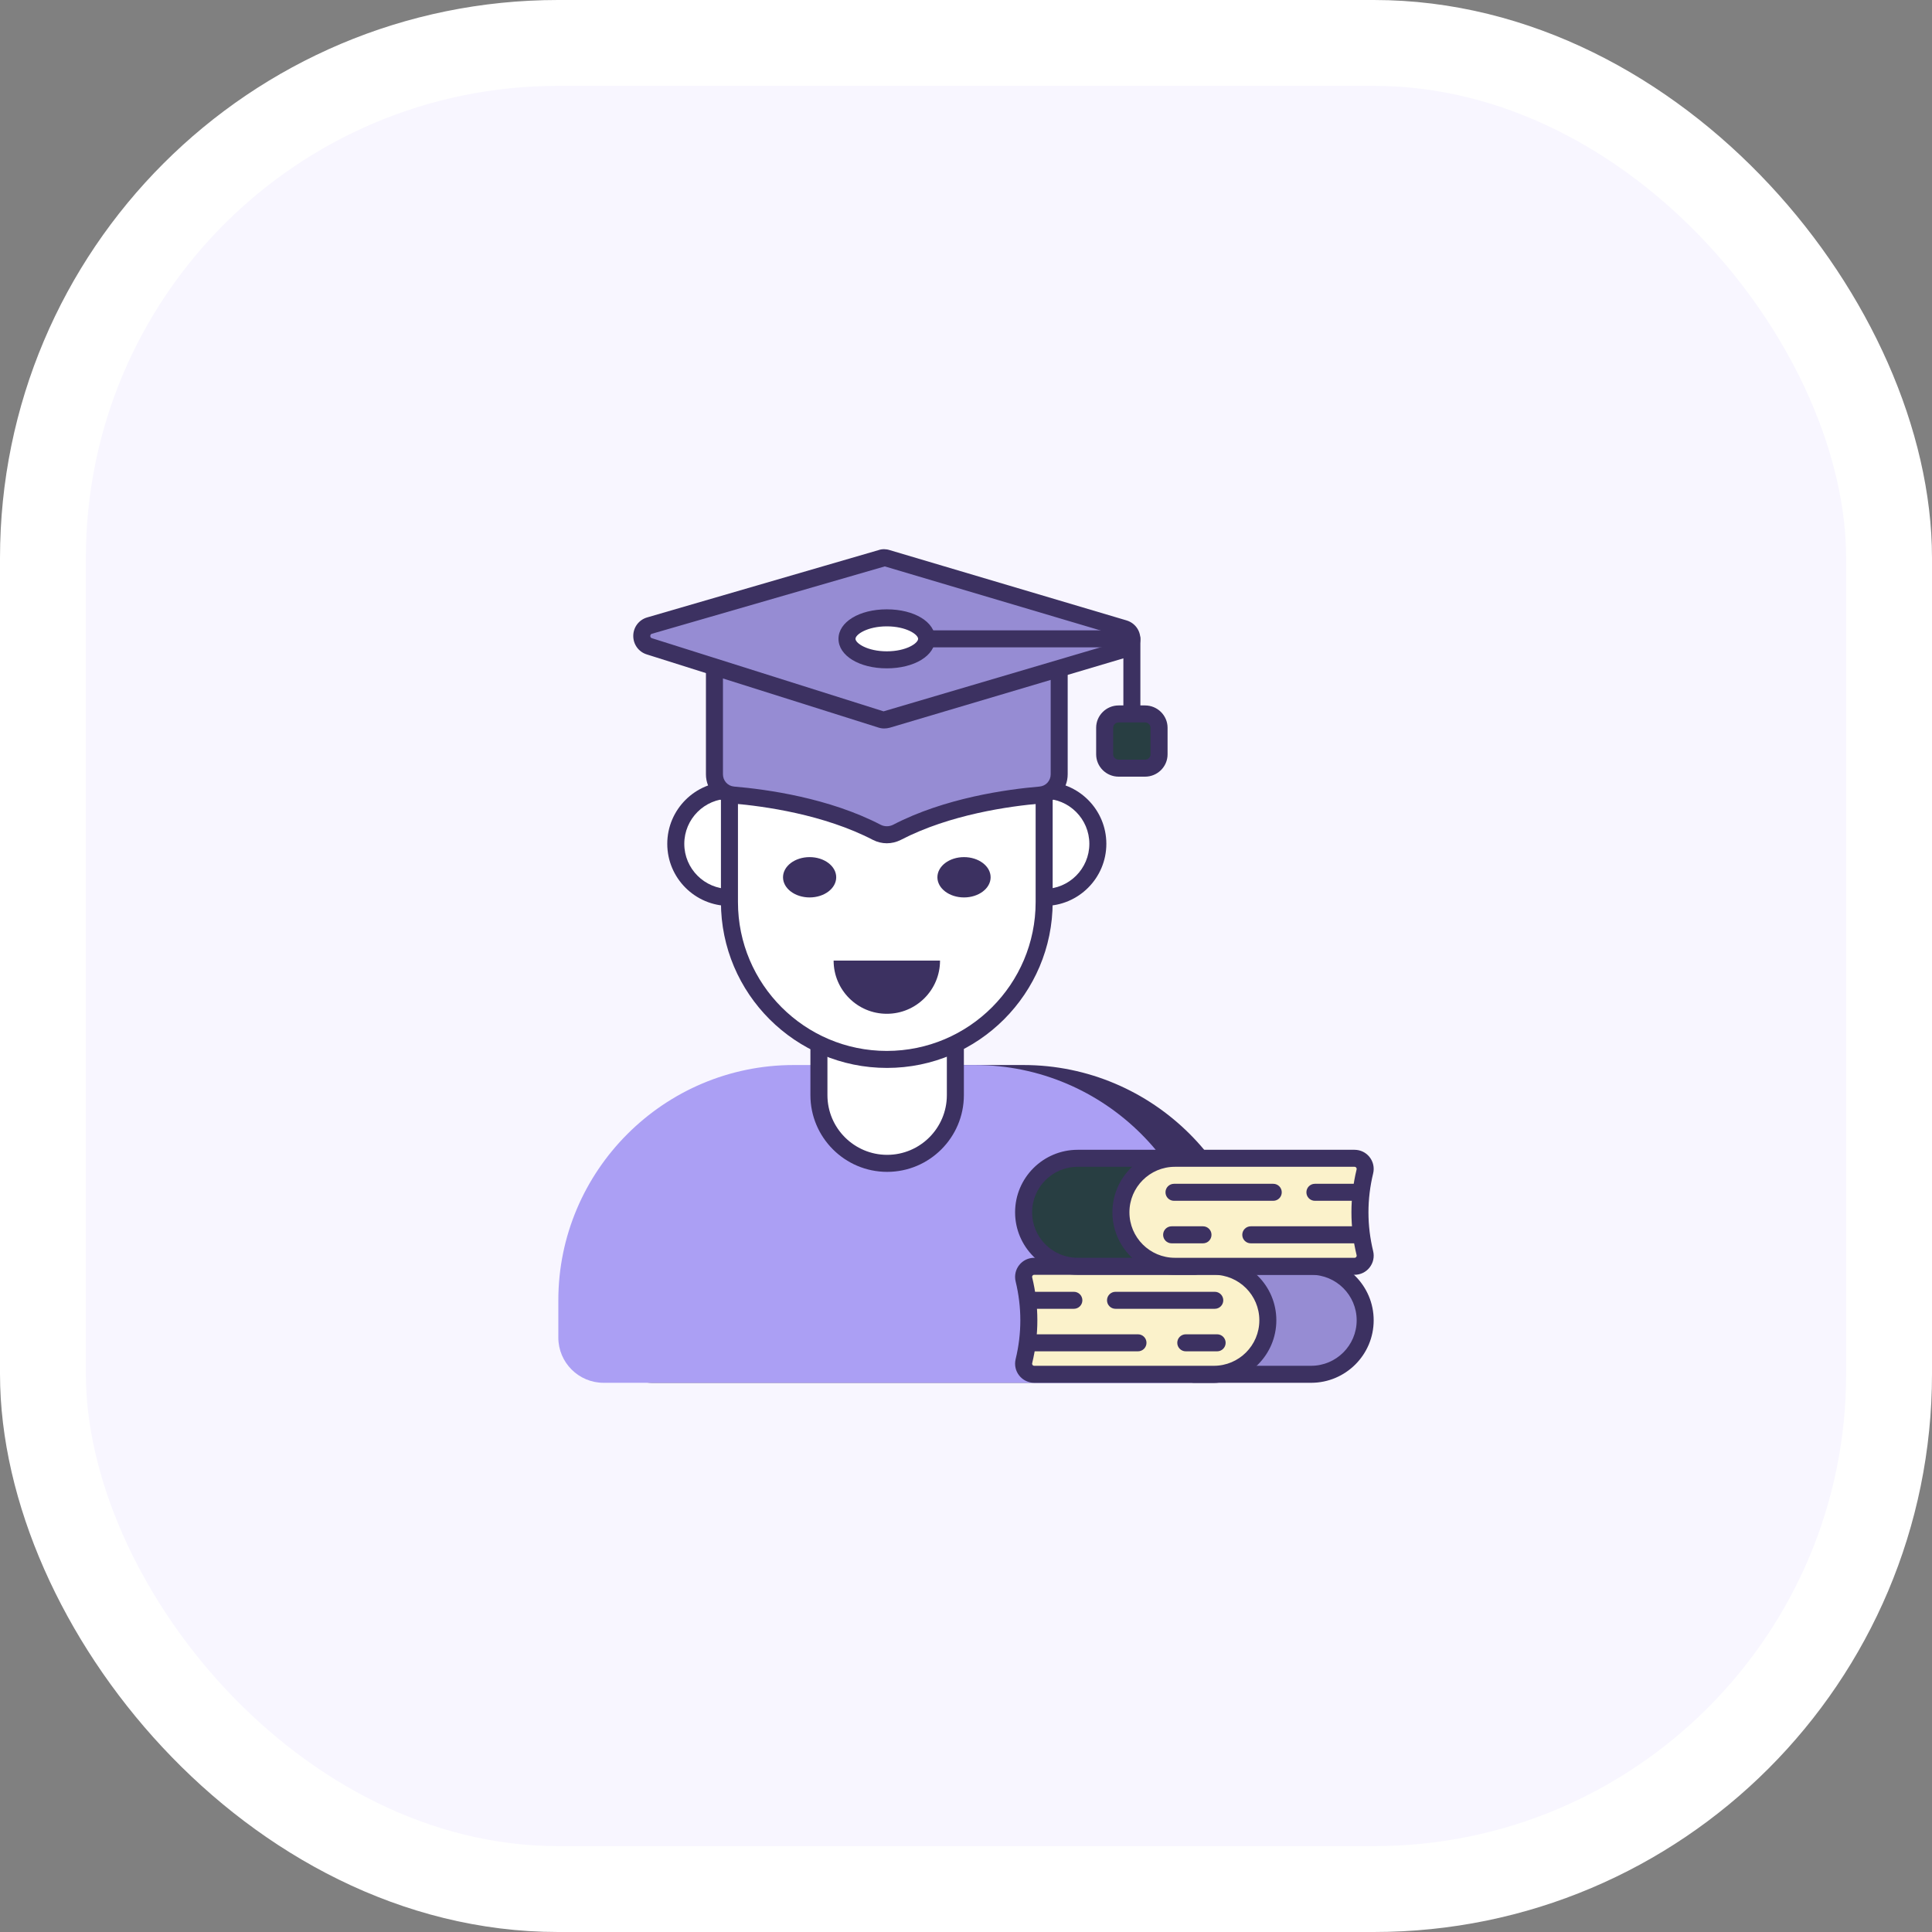 <?xml version="1.0" encoding="UTF-8"?> <svg xmlns="http://www.w3.org/2000/svg" width="90" height="90" viewBox="0 0 90 90" fill="none"><rect x="0" y="0" width="90" height="90" fill="#808080" stroke="none"/><rect x="2" y="2" width="86" height="86" rx="24" fill="#F8F6FF" stroke="white" stroke-width="4"></rect><path d="M58.245 60.581V62.308C58.245 63.251 57.477 64.02 56.534 64.02H30.375C29.432 64.02 28.663 63.251 28.663 62.308V60.581C28.663 54.748 33.402 50.009 39.234 50.009H47.674C53.506 50.009 58.245 54.748 58.245 60.581Z" fill="#3C3161"></path><path d="M56.533 64.416H30.375C29.212 64.416 28.267 63.471 28.267 62.308V60.581C28.267 54.534 33.187 49.613 39.234 49.613H47.674C53.721 49.613 58.642 54.534 58.642 60.581V62.308C58.642 63.471 57.696 64.416 56.533 64.416ZM39.234 50.406C33.623 50.406 29.059 54.97 29.059 60.581V62.308C29.059 63.033 29.65 63.624 30.375 63.624H56.533C57.258 63.624 57.849 63.033 57.849 62.308V60.581C57.849 54.97 53.285 50.406 47.674 50.406H39.234Z" fill="#3C3161"></path><path d="M55.987 60.581V62.308C55.987 63.251 55.218 64.02 54.275 64.02H28.116C27.173 64.02 26.404 63.251 26.404 62.308V60.581C26.404 54.748 31.143 50.009 36.976 50.009H45.416C51.248 50.009 55.987 54.748 55.987 60.581Z" fill="#AB9FF4"></path><path d="M54.275 64.416H28.117C26.954 64.416 26.009 63.471 26.009 62.308V60.581C26.009 54.534 30.929 49.613 36.976 49.613H45.415C51.463 49.613 56.383 54.534 56.383 60.581V62.308C56.383 63.471 55.438 64.416 54.275 64.416ZM36.976 50.406C31.365 50.406 26.801 54.97 26.801 60.581V62.308C26.801 63.033 27.391 63.624 28.117 63.624H54.275C55 63.624 55.591 63.033 55.591 62.308V60.581C55.591 54.97 51.026 50.406 45.415 50.406H36.976Z" fill="#AB9FF4"></path><path d="M44.504 46.8V51.016C44.504 52.767 43.078 54.194 41.326 54.194C39.575 54.194 38.149 52.767 38.149 51.016V46.8H44.504Z" fill="white"></path><path d="M41.327 54.59C39.356 54.59 37.752 52.986 37.752 51.016V46.8C37.752 46.581 37.929 46.403 38.148 46.403H44.504C44.723 46.403 44.901 46.581 44.901 46.8V51.016C44.901 52.986 43.297 54.59 41.327 54.59ZM38.545 47.196V51.016C38.545 52.55 39.793 53.797 41.327 53.797C42.861 53.797 44.108 52.55 44.108 51.016V47.196H38.545Z" fill="#3C3161"></path><path d="M33.979 41.806C35.358 41.806 36.476 40.688 36.476 39.309C36.476 37.929 35.358 36.811 33.979 36.811C32.599 36.811 31.481 37.929 31.481 39.309C31.481 40.688 32.599 41.806 33.979 41.806Z" fill="white"></path><path d="M33.978 42.202C32.382 42.202 31.084 40.904 31.084 39.309C31.084 37.713 32.382 36.415 33.978 36.415C35.574 36.415 36.872 37.713 36.872 39.309C36.872 40.904 35.574 42.202 33.978 42.202ZM33.978 37.207C32.819 37.207 31.877 38.15 31.877 39.309C31.877 40.467 32.819 41.41 33.978 41.41C35.137 41.41 36.08 40.467 36.08 39.309C36.08 38.15 35.137 37.207 33.978 37.207Z" fill="#3C3161"></path><path d="M48.645 41.806C50.024 41.806 51.142 40.688 51.142 39.309C51.142 37.929 50.024 36.811 48.645 36.811C47.265 36.811 46.147 37.929 46.147 39.309C46.147 40.688 47.265 41.806 48.645 41.806Z" fill="white"></path><path d="M48.645 42.202C47.049 42.202 45.751 40.904 45.751 39.309C45.751 37.713 47.049 36.415 48.645 36.415C50.24 36.415 51.538 37.713 51.538 39.309C51.538 40.904 50.24 42.202 48.645 42.202ZM48.645 37.207C47.486 37.207 46.543 38.15 46.543 39.309C46.543 40.467 47.486 41.41 48.645 41.41C49.803 41.41 50.746 40.467 50.746 39.309C50.746 38.15 49.803 37.207 48.645 37.207Z" fill="#3C3161"></path><path d="M48.641 35.539V42.022C48.641 46.071 45.36 49.352 41.319 49.352H41.311C37.261 49.352 33.98 46.071 33.98 42.022V35.539H48.641Z" fill="white"></path><path d="M41.318 49.748C37.05 49.748 33.584 46.282 33.584 42.022V35.539C33.584 35.32 33.761 35.143 33.98 35.143H48.641C48.86 35.143 49.037 35.32 49.037 35.539V42.022C49.037 46.282 45.575 49.748 41.318 49.748ZM34.377 35.935V42.022C34.377 45.845 37.487 48.956 41.31 48.956C45.137 48.956 48.244 45.845 48.244 42.022V35.935H34.377Z" fill="#3C3161"></path><path d="M33.282 30.109V36.07C33.282 36.571 33.661 36.993 34.162 37.035C35.586 37.157 38.477 37.541 40.85 38.776C41.145 38.923 41.483 38.923 41.778 38.776C44.151 37.541 47.036 37.157 48.46 37.035C48.961 36.993 49.341 36.571 49.341 36.07V30.109H33.282Z" fill="#968CD3"></path><path d="M41.312 39.283C41.094 39.283 40.876 39.232 40.673 39.13C38.383 37.939 35.59 37.554 34.129 37.43C33.42 37.37 32.885 36.785 32.885 36.07V30.109C32.885 29.89 33.062 29.713 33.281 29.713H49.341C49.56 29.713 49.737 29.89 49.737 30.109V36.07C49.737 36.785 49.202 37.37 48.494 37.43C47.035 37.554 44.246 37.939 41.961 39.127C41.753 39.231 41.532 39.283 41.312 39.283ZM33.678 30.506V36.07C33.678 36.37 33.901 36.615 34.195 36.641C35.716 36.769 38.626 37.172 41.033 38.425C41.209 38.512 41.419 38.512 41.601 38.422C44.003 37.172 46.909 36.769 48.427 36.641C48.722 36.615 48.945 36.37 48.945 36.07V30.506H33.678Z" fill="#3C3161"></path><path d="M52.362 30.245L41.335 33.52C41.234 33.546 41.134 33.546 41.039 33.514L30.249 30.108C29.774 29.96 29.779 29.279 30.259 29.142L41.045 26.004C41.134 25.973 41.234 25.973 41.329 26.004L52.362 29.279C52.848 29.422 52.848 30.102 52.362 30.245Z" fill="#968CD3"></path><path d="M41.189 33.935C41.093 33.935 41.001 33.919 40.913 33.89L30.129 30.485C29.749 30.367 29.496 30.017 29.5 29.616C29.504 29.215 29.766 28.871 30.15 28.761L40.934 25.624C41.084 25.57 41.276 25.569 41.455 25.629L52.475 28.9C52.861 29.014 53.122 29.36 53.122 29.763C53.122 30.164 52.862 30.51 52.475 30.625L41.447 33.9C41.359 33.923 41.273 33.935 41.189 33.935ZM41.217 26.385L30.37 29.523C30.319 29.537 30.293 29.572 30.293 29.625C30.292 29.679 30.317 29.714 30.366 29.729L41.159 33.137L52.249 29.865H52.251C52.303 29.849 52.33 29.814 52.33 29.763C52.33 29.71 52.303 29.675 52.251 29.66L41.217 26.385Z" fill="#3C3161"></path><path d="M52.727 34.917C52.508 34.917 52.331 34.739 52.331 34.52V30.156H43.165C42.946 30.156 42.769 29.979 42.769 29.759C42.769 29.541 42.946 29.363 43.165 29.363H52.727C52.946 29.363 53.123 29.541 53.123 29.759V34.52C53.123 34.739 52.946 34.917 52.727 34.917Z" fill="#3C3161"></path><path d="M41.311 30.738C42.335 30.738 43.166 30.3 43.166 29.76C43.166 29.22 42.335 28.782 41.311 28.782C40.287 28.782 39.457 29.22 39.457 29.76C39.457 30.3 40.287 30.738 41.311 30.738Z" fill="white"></path><path d="M41.311 31.134C40.028 31.134 39.06 30.543 39.06 29.759C39.06 28.976 40.028 28.385 41.311 28.385C42.594 28.385 43.562 28.976 43.562 29.759C43.562 30.543 42.594 31.134 41.311 31.134ZM41.311 29.178C40.407 29.178 39.852 29.555 39.852 29.759C39.852 29.965 40.407 30.341 41.311 30.341C42.216 30.341 42.769 29.965 42.769 29.759C42.769 29.555 42.216 29.178 41.311 29.178Z" fill="#3C3161"></path><path d="M53.993 33.902V35.14C53.993 35.499 53.7 35.784 53.341 35.784H52.111C51.753 35.784 51.459 35.499 51.459 35.14V33.902C51.459 33.544 51.753 33.258 52.111 33.258H53.341C53.7 33.258 53.993 33.544 53.993 33.902Z" fill="#283E42"></path><path d="M53.341 36.18H52.111C51.533 36.18 51.063 35.714 51.063 35.14V33.902C51.063 33.329 51.533 32.862 52.111 32.862H53.341C53.919 32.862 54.39 33.329 54.39 33.902V35.14C54.39 35.714 53.919 36.18 53.341 36.18ZM52.111 33.654C51.97 33.654 51.855 33.766 51.855 33.902V35.14C51.855 35.276 51.97 35.388 52.111 35.388H53.341C53.483 35.388 53.597 35.276 53.597 35.14V33.902C53.597 33.766 53.483 33.654 53.341 33.654H52.111Z" fill="#3C3161"></path><path d="M63.595 61.502V61.506C63.595 62.895 62.466 64.02 61.077 64.02H55.604V58.989H61.077C62.466 58.989 63.595 60.114 63.595 61.502Z" fill="#968CD3"></path><path d="M61.078 64.416H55.604C55.385 64.416 55.208 64.239 55.208 64.02V58.989C55.208 58.77 55.385 58.593 55.604 58.593H61.078C62.684 58.593 63.991 59.898 63.991 61.502V61.506C63.991 63.111 62.684 64.416 61.078 64.416ZM56 63.624H61.078C62.247 63.624 63.199 62.674 63.199 61.506V61.502C63.199 60.335 62.247 59.385 61.078 59.385H56V63.624Z" fill="#3C3161"></path><path d="M59.061 61.502V61.506C59.061 62.895 57.936 64.02 56.547 64.02H48.179C47.855 64.02 47.622 63.72 47.697 63.408C48.005 62.138 48.005 60.871 47.697 59.6C47.622 59.289 47.855 58.989 48.179 58.989H56.547C57.936 58.989 59.061 60.114 59.061 61.502Z" fill="#FBF2CB"></path><path d="M56.547 64.416H48.179C47.903 64.416 47.648 64.292 47.478 64.077C47.308 63.861 47.248 63.584 47.312 63.316C47.604 62.114 47.604 60.895 47.312 59.694C47.248 59.425 47.308 59.148 47.478 58.932C47.648 58.717 47.903 58.593 48.179 58.593H56.547C58.152 58.593 59.457 59.898 59.457 61.502V61.506C59.457 63.111 58.152 64.416 56.547 64.416ZM48.179 59.385C48.138 59.385 48.114 59.405 48.1 59.422C48.087 59.439 48.073 59.468 48.083 59.507C48.404 60.832 48.404 62.176 48.083 63.502C48.073 63.541 48.087 63.569 48.1 63.587C48.114 63.604 48.138 63.624 48.179 63.624H56.547C57.715 63.624 58.665 62.674 58.665 61.506V61.502C58.665 60.335 57.715 59.385 56.547 59.385H48.179Z" fill="#3C3161"></path><path d="M56.589 60.969H51.965C51.746 60.969 51.569 60.792 51.569 60.573C51.569 60.354 51.746 60.177 51.965 60.177H56.589C56.808 60.177 56.985 60.354 56.985 60.573C56.985 60.792 56.808 60.969 56.589 60.969Z" fill="#3C3161"></path><path d="M50.025 60.969H47.927C47.708 60.969 47.531 60.792 47.531 60.573C47.531 60.354 47.708 60.177 47.927 60.177H50.025C50.244 60.177 50.421 60.354 50.421 60.573C50.421 60.792 50.244 60.969 50.025 60.969Z" fill="#3C3161"></path><path d="M56.699 62.95H55.238C55.019 62.95 54.842 62.772 54.842 62.553C54.842 62.334 55.019 62.157 55.238 62.157H56.699C56.918 62.157 57.095 62.334 57.095 62.553C57.095 62.772 56.918 62.95 56.699 62.95Z" fill="#3C3161"></path><path d="M53.011 62.95H48.037C47.818 62.95 47.641 62.772 47.641 62.553C47.641 62.334 47.818 62.157 48.037 62.157H53.011C53.23 62.157 53.408 62.334 53.408 62.553C53.408 62.772 53.23 62.95 53.011 62.95Z" fill="#3C3161"></path><path d="M47.683 56.471V56.475C47.683 57.864 48.812 58.989 50.201 58.989H55.674V53.958H50.201C48.812 53.958 47.683 55.082 47.683 56.471Z" fill="#283E42"></path><path d="M55.674 59.385H50.201C48.594 59.385 47.287 58.08 47.287 56.475V56.472C47.287 54.867 48.594 53.562 50.201 53.562H55.674C55.893 53.562 56.071 53.739 56.071 53.958V58.989C56.071 59.208 55.893 59.385 55.674 59.385ZM50.201 54.354C49.031 54.354 48.08 55.304 48.08 56.472V56.475C48.08 57.643 49.031 58.593 50.201 58.593H55.278V54.354H50.201Z" fill="#3C3161"></path><path d="M52.217 56.471V56.475C52.217 57.864 53.342 58.989 54.731 58.989H63.099C63.423 58.989 63.656 58.689 63.581 58.377C63.273 57.107 63.273 55.84 63.581 54.569C63.656 54.258 63.423 53.958 63.099 53.958H54.731C53.342 53.958 52.217 55.082 52.217 56.471Z" fill="#FBF2CB"></path><path d="M63.099 59.385H54.731C53.126 59.385 51.821 58.08 51.821 56.475V56.472C51.821 54.867 53.126 53.562 54.731 53.562H63.099C63.374 53.562 63.63 53.685 63.799 53.9C63.97 54.115 64.031 54.393 63.967 54.661C63.675 55.864 63.675 57.083 63.967 58.284C64.031 58.554 63.97 58.831 63.799 59.047C63.63 59.262 63.374 59.385 63.099 59.385ZM54.731 54.354C53.563 54.354 52.613 55.304 52.613 56.472V56.475C52.613 57.643 53.563 58.593 54.731 58.593H63.099C63.14 58.593 63.164 58.573 63.177 58.556C63.189 58.542 63.206 58.511 63.196 58.47C62.875 57.146 62.875 55.801 63.196 54.476C63.206 54.435 63.189 54.405 63.177 54.391C63.164 54.374 63.14 54.354 63.099 54.354H54.731Z" fill="#3C3161"></path><path d="M59.313 55.938H54.689C54.47 55.938 54.293 55.761 54.293 55.542C54.293 55.323 54.47 55.146 54.689 55.146H59.313C59.532 55.146 59.709 55.323 59.709 55.542C59.709 55.761 59.532 55.938 59.313 55.938Z" fill="#3C3161"></path><path d="M63.351 55.938H61.253C61.034 55.938 60.857 55.761 60.857 55.542C60.857 55.323 61.034 55.146 61.253 55.146H63.351C63.57 55.146 63.748 55.323 63.748 55.542C63.748 55.761 63.57 55.938 63.351 55.938Z" fill="#3C3161"></path><path d="M56.04 57.919H54.579C54.36 57.919 54.183 57.742 54.183 57.522C54.183 57.303 54.36 57.126 54.579 57.126H56.04C56.259 57.126 56.436 57.303 56.436 57.522C56.436 57.742 56.259 57.919 56.04 57.919Z" fill="#3C3161"></path><path d="M63.241 57.919H58.266C58.047 57.919 57.87 57.742 57.87 57.522C57.87 57.303 58.047 57.126 58.266 57.126H63.241C63.46 57.126 63.637 57.303 63.637 57.522C63.637 57.742 63.46 57.919 63.241 57.919Z" fill="#3C3161"></path><path d="M37.715 41.806C38.4 41.806 38.954 41.385 38.954 40.867C38.954 40.348 38.4 39.928 37.715 39.928C37.031 39.928 36.476 40.348 36.476 40.867C36.476 41.385 37.031 41.806 37.715 41.806Z" fill="#3C3161"></path><path d="M44.907 41.806C45.592 41.806 46.147 41.385 46.147 40.867C46.147 40.348 45.592 39.928 44.907 39.928C44.223 39.928 43.668 40.348 43.668 40.867C43.668 41.385 44.223 41.806 44.907 41.806Z" fill="#3C3161"></path><path d="M43.79 44.748C43.79 46.117 42.68 47.226 41.311 47.226C39.943 47.226 38.833 46.117 38.833 44.748H43.79Z" fill="#3C3161"></path></svg> 